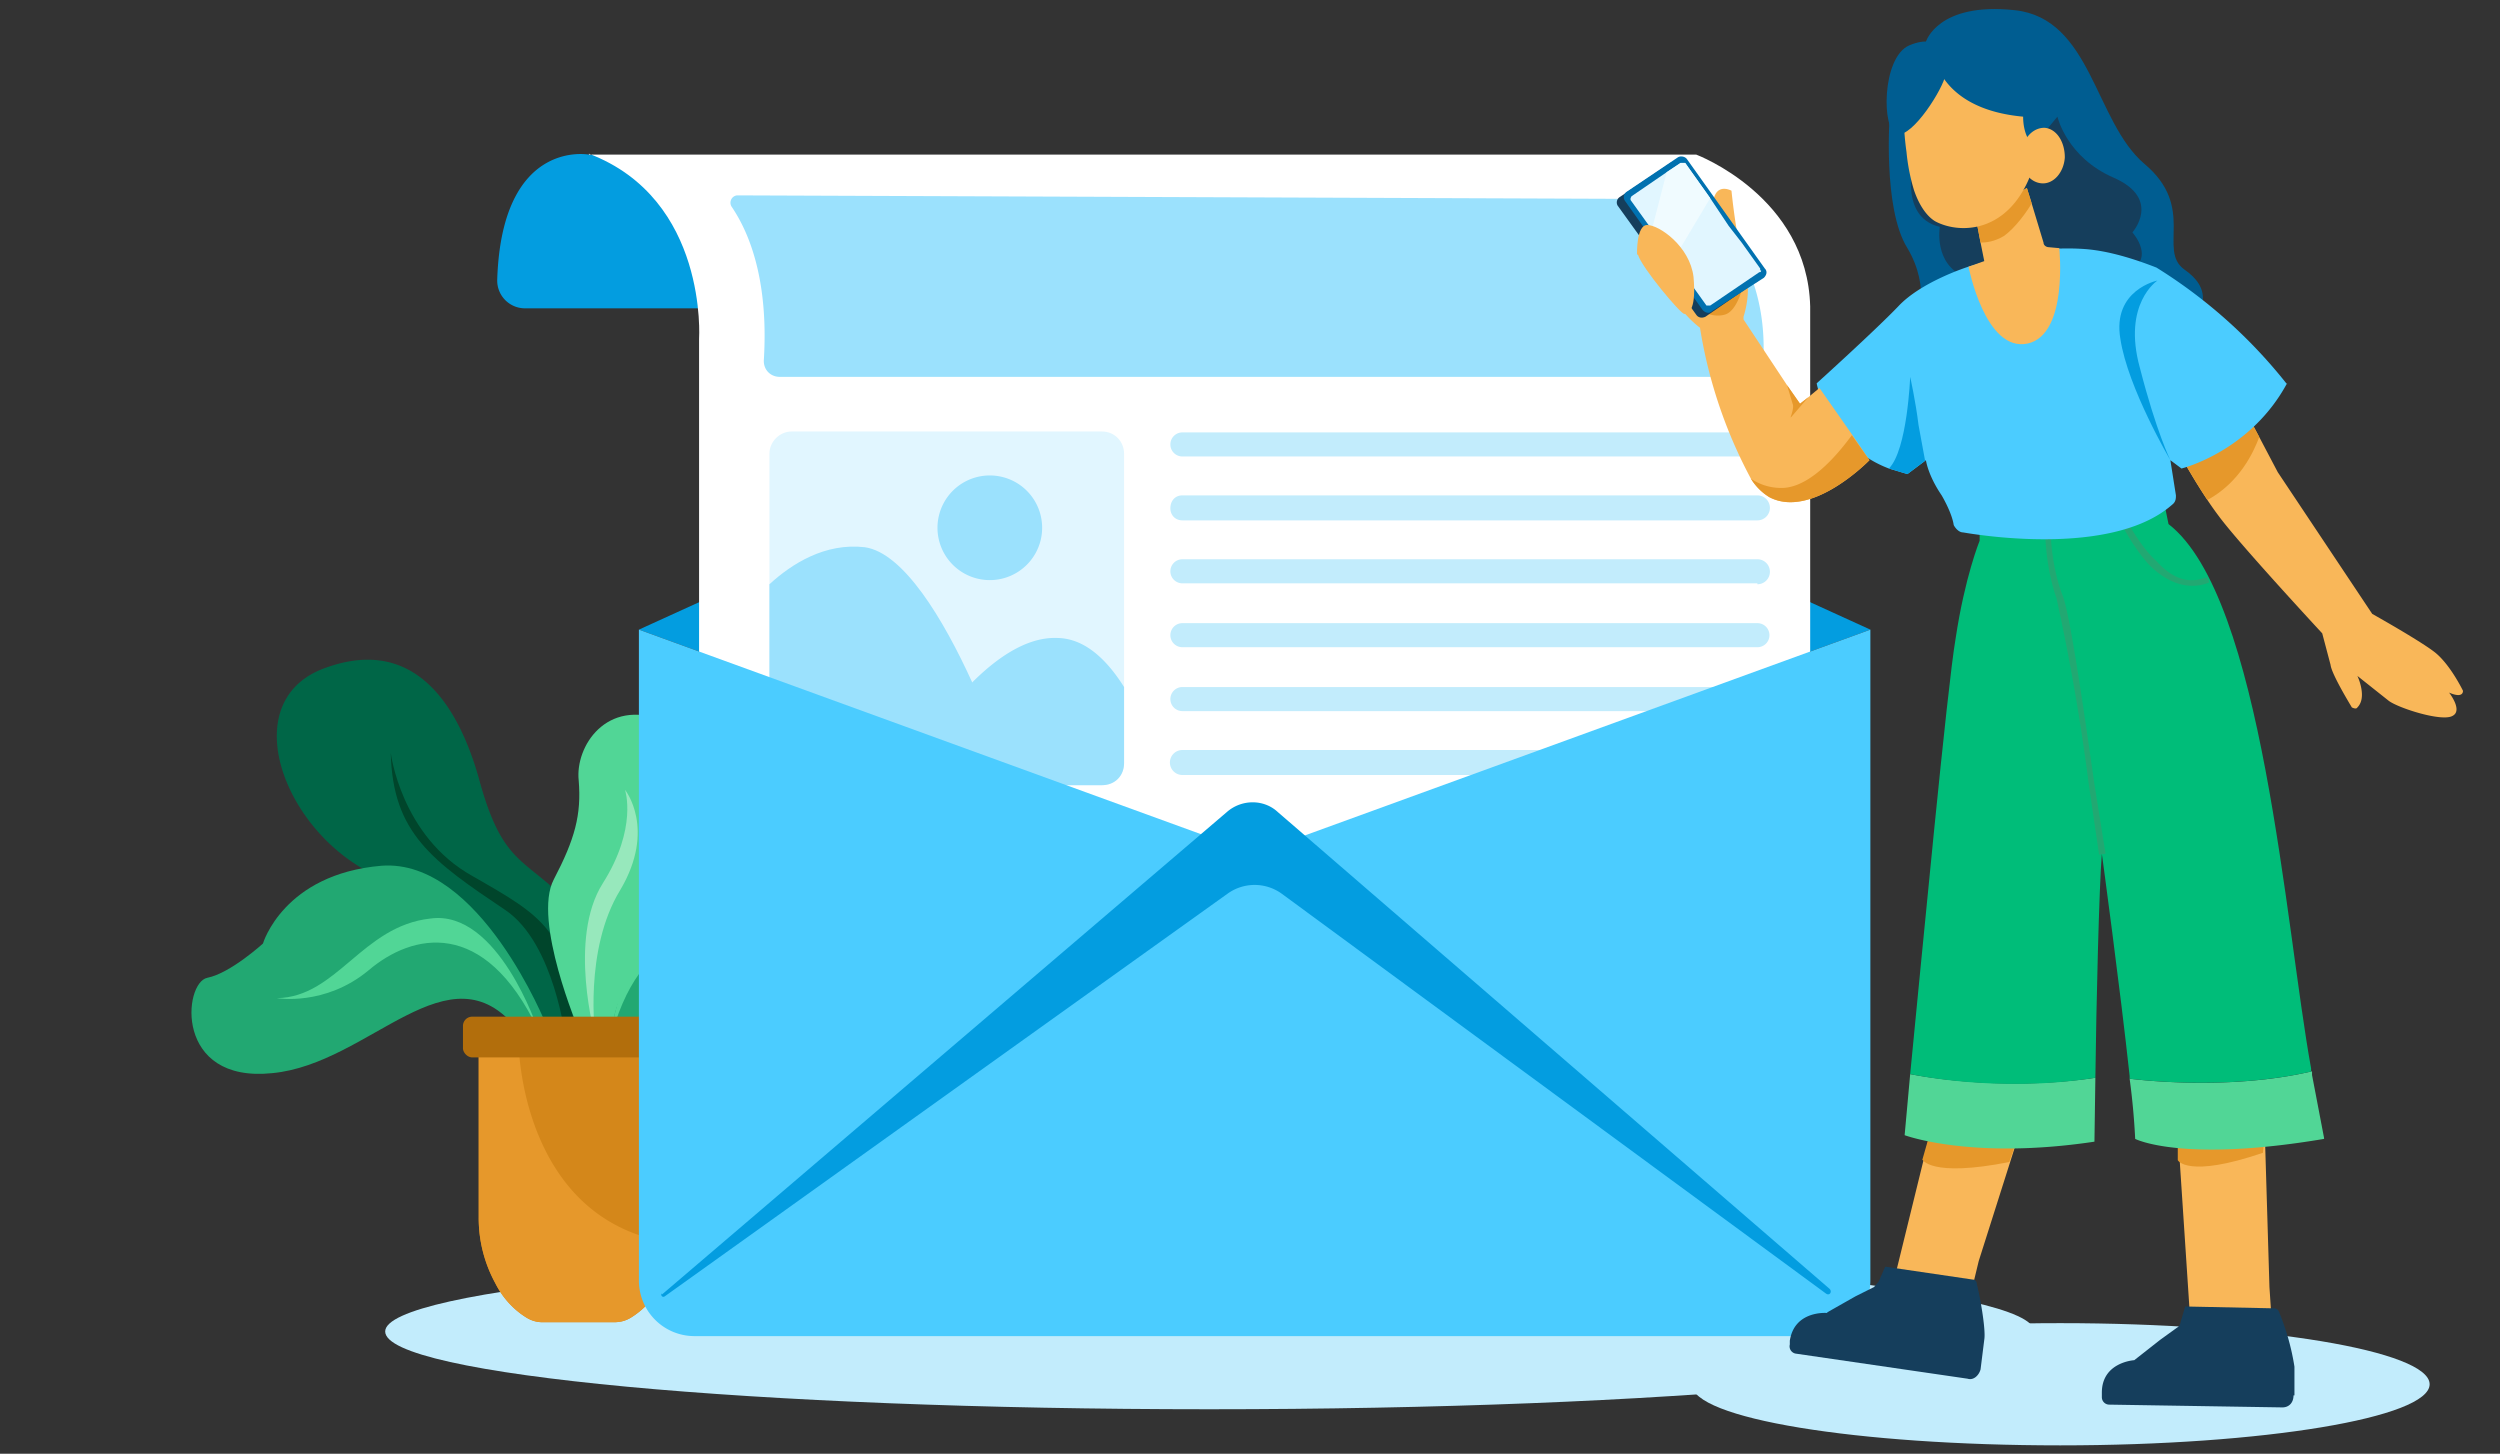 <svg xmlns="http://www.w3.org/2000/svg" fill="none" viewBox="0 0 270 157"><rect x="0" y="0" width="270" height="157" fill="#333333" stroke="none"/><g clip-path="url(#a)"><path fill="#C2ECFC" d="M130.6 152.2c49.2 0 89.1-3.7 89.1-8.4 0-4.6-39.9-8.4-89-8.4-49.2 0-89.1 3.8-89.1 8.4 0 4.7 39.9 8.4 89 8.4Z"/><path fill="#C2ECFC" d="M222.5 156.1c22 0 39.9-3 39.9-6.6 0-3.6-17.9-6.6-39.9-6.6s-39.8 3-39.8 6.6c0 3.7 17.8 6.6 39.8 6.6Z"/><path fill="#006647" d="M62.5 111.2s2-10.6-2-14.6c-4.2-4-6.4-3.7-8.8-12.6-2.5-8.8-7.6-15.4-17-11.7-9.3 3.8-3.9 17.8 6 22.3A47.6 47.6 0 0 1 58 112l4.6-.8Z"/><path fill="#00452B" d="M61.1 112.3s-1.2-10.4-6.5-14c-7.9-5.3-12.2-8.3-12.4-17 0 0 1.1 9 8.8 13.3 7.7 4.4 10.6 6 10.9 16.4l-.8 1.3Z"/><path fill="#22A872" d="M59 110.7s-7.2-18-17.8-17.2c-10.6.9-12.8 8.4-12.8 8.4s-3.5 3.2-6 3.7c-2.6.5-3.6 11.4 7 10.3 10.6-1 19.1-14 26.5-4.7l3-.5Z"/><path fill="#51D696" d="M58.1 111.2s-4.3-13-11.6-12c-7.4.8-10.1 8.5-16.6 8.6 0 0 5.2.9 9.9-3 4.7-4 12.5-5.8 18.3 6.4Z"/><path fill="#22A872" d="M64.8 112.3s3.5-19 14-20.3c10.6-1.3 14.3 5.7 14.3 5.7s4 2.4 6.7 2.4c2.6 0 5.7 10.5-5 11.5-10.5 1-21.4-10-26.9.6l-3 .1Z"/><path fill="#51D696" d="M65.8 112.7s1.6-13.7 9-14.2c7.4-.6 11.6 6.4 18 5.2 0 0-5 2-10.4-1-5.3-3-13.3-3.2-16.6 10Z"/><path fill="#51D696" d="M62.5 111.2s-5-11.8-2.7-16.2c2.3-4.4 3-7 2.7-10.7-.4-3.7 3-8.9 9.1-6.5 6.2 2.5 4.8 10.5 2.2 17-2.5 6.7-8 11.8-7.8 17.9l-3.5-1.5Z"/><path fill="#97E8BC" d="M64.3 112s-3-10.6.8-16.6c3.8-6 2.4-10.1 2.4-10.1s3.4 4.2-.5 10.8c-4 6.5-2.7 15.9-2.7 15.9Z"/><path fill="#D4871A" d="M73.3 112.2v19.3a15.6 15.6 0 0 1-1.8 7.1c-.7 1.4-1.8 2.7-3.2 3.6-.6.4-1.2.6-2 .6h-7.7c-.7 0-1.3-.2-1.9-.6-1.4-.9-2.5-2.2-3.2-3.6a14.7 14.7 0 0 1-1.8-7.1v-19.3h21.6Z"/><path fill="#E6982B" d="M73 134.3a14 14 0 0 1-1.5 4.3c-.7 1.4-1.8 2.7-3.2 3.6-.6.4-1.2.6-2 .6h-7.7c-.7 0-1.3-.2-1.9-.6-1.4-.9-2.5-2.2-3.2-3.6a14.7 14.7 0 0 1-1.8-7.1v-18.9l1.2-.4H56c0 3.8 1.7 20.2 17 22.1Z"/><path fill="#B26E0C" d="M73.8 109.8H51a1 1 0 0 0-1 1v2.4c0 .5.5 1 1 1h22.8c.5 0 .9-.5.9-1v-2.5c0-.5-.4-.9-1-.9Z"/><path fill="#039DE0" d="M69 68h133l-66.5-30.3L69 68ZM202 68l-66.5 24.2L69 68h133ZM63.6 16.7s-9.4-1.8-9.9 13.5a3 3 0 0 0 3 3.1h32.4s-9.4-15.6-25.5-16.6Z"/><path fill="#fff" d="M63.6 16.7h119.6s12 4.5 12.3 16.4v42.8l-57.7 32.6h-19L75.5 74.9V36.6s1-15.1-11.9-20Z"/><path fill="#C2ECFC" d="M189.8 49.3h-62.1a1.3 1.3 0 0 1 0-2.6h62.1a1.3 1.3 0 0 1 0 2.6ZM189.8 53.5h-62.1c-.8 0-1.3.6-1.3 1.4 0 .7.5 1.3 1.3 1.3h62.1a1.3 1.3 0 1 0 0-2.7ZM189.8 63h-62.1a1.3 1.3 0 0 1 0-2.6h62.1a1.3 1.3 0 0 1 0 2.7ZM127.7 67.3h62.1a1.3 1.3 0 0 1 0 2.6h-62.1a1.3 1.3 0 0 1 0-2.6ZM189.8 76.8h-62.1a1.3 1.3 0 0 1 0-2.6h62.1a1.3 1.3 0 0 1 0 2.6ZM189.8 83.7h-62.1a1.3 1.3 0 0 1 0-2.7h62.1a1.3 1.3 0 0 1 0 2.7Z"/><path fill="#E1F6FF" d="M121.4 49v33.4c0 1.4-1 2.4-2.4 2.4H85.5c-1.3 0-2.4-1-2.4-2.4V49c0-1.3 1.1-2.4 2.4-2.4H119c1.4 0 2.4 1.1 2.4 2.4Z"/><path fill="#9BE1FD" d="M109.5 84.8h-24c-1.3 0-2.4-1-2.4-2.4V63.1c2.4-2.2 6-4.5 10.3-4 4.2.6 8.5 7.8 11.6 14.6 2.2 4.7 3.8 9.2 4.5 11.1Z"/><path fill="#9BE1FD" d="M121.4 74.2v8.2c0 1.4-1 2.4-2.4 2.4h-17.7v-6.5s1.4-2.3 3.7-4.6c2.4-2.4 5.7-4.9 9.1-4.8 3.2 0 5.6 2.6 7.3 5.3ZM112.4 58.3a5.6 5.6 0 1 0-11-2.6 5.6 5.6 0 0 0 11 2.6Z"/><path fill="#4BCCFF" d="M202 68v70.3a6 6 0 0 1-6 6H75a6 6 0 0 1-6-6V68l66.5 24.2L202 68Z"/><path fill="#039DE0" d="m71.5 139.8 61-52.1c1.6-1.4 4-1.4 5.5 0l59.6 51.5c.3.3 0 .8-.4.5l-58.8-43.2a5 5 0 0 0-5.8 0L71.8 140c-.3.2-.5-.2-.3-.3Z"/><path fill="#9BE1FD" d="M79 22.3a.8.8 0 0 1 .6-1.2l102.3.4c.5 0 1 .2 1.5.5 2 1.5 7.8 6.9 7 17.6 0 .6-.6 1.1-1.2 1.1h-105c-1 0-1.8-.8-1.7-1.9.2-3.4.3-10.9-3.5-16.5Z"/><path fill="#F9B759" d="M264.5 74.8s1.5 1.9.4 2.5c-1.1.7-5.8-.8-6.9-1.6l-3.4-2.7s1.1 2.3 0 3.4c-.1.2-.4.1-.6 0-.6-1-2.2-3.7-2.3-4.6l-.9-3.4s-9-9.7-11.2-12.7a35 35 0 0 1-1.2-1.7c-1.8-2.7-3.3-5.5-3.3-5.5l7.4-4.1 1.5 2.8 2 3.8 10.2 15.3s5 2.8 6.7 4.1c1.7 1.3 3.1 4.2 3.1 4.2s.1.9-1.5.2Z"/><path fill="#E6982B" d="M244 47.2c-.6 1.6-2.1 4.9-5.6 6.8-1.8-2.7-3.3-5.5-3.3-5.5l7.4-4.1 1.5 2.8Z"/><path fill="#F9B759" d="m213 139.1.7-2.9 4-12.6-9.2-1.4-4 16.3 8.5.6Z"/><path fill="#153E5C" d="M213.9 147.9c-.2.7-.8 1.2-1.4 1l-18.5-2.7a.8.8 0 0 1-.7-1v-.4c.5-3.3 4-3 4-3l.1-.1 3-1.7 2-1 .5-.6.7-1.6 9.5 1.4c.2 0 .4.2.4.5.3 1.1 1 4.9.8 6l-.4 3.2Z"/><path fill="#E6982B" d="m208.4 122.5-.8 2.8v-.1s.8 2 9.4.3l.7-2-9.3-1Z"/><path fill="#F9B759" d="m245.3 142-.2-3-.5-16.6-9.4-.2 1.3 19.7h8.8Z"/><path fill="#153E5C" d="M247.7 150.7c0 .8-.5 1.3-1.2 1.3l-18.7-.3a.8.8 0 0 1-.8-.8v-.5c0-3.3 3.5-3.5 3.5-3.5l2.8-2.2 1.8-1.3c.2-.1.4-.4.4-.6l.5-1.7 9.6.2c.2 0 .4.1.5.3a26 26 0 0 1 1.7 6v3.1Z"/><path fill="#E6982B" d="M235.2 125.3s1 2 9.2-.8l.2-2.1-9.4.1v2.8Z"/><path fill="#51D696" d="M251 123c-15.4 2.6-20.4 0-20.4 0a75.6 75.6 0 0 0-.6-6.5s10.4 1.4 19.7-.8v.4l1.3 6.8ZM226.3 116.4l-.1 6.9c-13.3 2-20.5-.7-20.5-.7l.6-6.6s9.3 2 20 .4Z"/><path fill="#00BD79" d="M249.7 115.7c-9.3 2.2-19.7.8-19.7.8v-.3c-1-9.3-3-24-3-24-.3 3.7-.6 16.2-.7 24.2-10.7 1.7-20-.4-20-.4 1.3-13.2 4-41.8 4.9-47 1-6.7 2.6-10.6 2.6-10.6v-4.7l19.4-2 1 4.9c10.2 7.9 12.6 43.4 15.4 58.8v.3Z"/><path fill="#22A872" d="m226.7 92.3-1.1-7.5a229 229 0 0 0-3.5-20.2c-1.1-3.1-1.2-6.5-1.2-6.6h.6s.1 3.4 1.3 6.4c.8 2.2 2.3 12.6 3.4 20.3l1.2 7.5-.7.1ZM237.6 63.2c-1.8.3-3.6-.4-5.3-2-1.5-1.5-3-4.2-3-4.3l.6-.3s1.5 2.7 3 4c1.8 2 3.6 2.5 5.5 1.7l.2.6a5 5 0 0 1-1 .3Z"/><path fill="#005D91" d="M208 4.5s1.3-4.3 9.6-3.4c8.3.9 8.6 12 14 16.6 5.6 4.7 1.4 9.3 4.3 11.4 2.9 2 2.7 4.5-.8 7.5-3.6 3-15-4-15-4L208 4.5Z"/><path fill="#153E5C" d="M222.2 12.6s1 4.4 6.1 6.6c5.2 2.3 2 5.9 2 5.9s2.8 3.1-.9 4.4c-3.7 1.2-9.8-.5-9.8-.5l-3.1-9.5 5.7-6.9Z"/><path fill="#005D91" d="M204.1 12.3s-.8 10.2 1.9 14.5c2.6 4.4 1 8 1 8l7.3-1.7-1.7-10.3-4.8-8.4-.3-1.7-3.4-.4Z"/><path fill="#153E5C" d="M206.8 16.8s-2 6.6 2.7 7.7c0 0-.7 4 2.7 5.4 3.4 1.4 3.4-2.5 3.4-2.5l-.9-4.8-7.9-5.8Z"/><path fill="#4BCCFF" d="M247 41.4c-4 7.4-11.4 9.2-11.4 9.2l-1.2-.9.6 3.8c0 .3 0 .7-.4 1-6 5.3-19.1 3.6-22.6 3-.4 0-.8-.4-1-.8-.1-.7-.5-1.8-1.3-3.2-1.5-2.2-1.7-3.8-1.7-3.8l-2 1.5-2-.6c-6.6-2.5-7.8-9.2-7.8-9.2s6.2-5.6 8.8-8.3c2.5-2.7 7.6-4.3 7.6-4.3l4.9-1.4s3.6-.8 7.7-.5c2.6.2 5.4 1.1 7.7 2A54.8 54.8 0 0 1 247 41.5Z"/><path fill="#F9B759" d="M222.4 26.8s1 9.3-3.4 10.3c-4.6 1-6.4-8.3-6.4-8.3l1.7-.6-.4-2-.5-2.6 5.5-3.3.5 1.6 1.3 4.3c0 .3.3.5.6.5l1.1.1Z"/><path fill="#E6982B" d="M219.4 22c-.4.7-1.7 2.6-3 3.5-1 .6-1.9.7-2.5.7l-.5-2.6 5.5-3.3.5 1.6Z"/><path fill="#039DE0" d="M234.4 49.7s-1.5-3-3.3-10c-1.9-6.9 1.9-9.4 1.9-9.4s-4.9 1-4 6.3c.8 5.3 5.4 13.1 5.4 13.1ZM208 49.7l-2 1.5-2-.6c2-2 2.3-9.9 2.3-9.9s.6 2.7.9 5.2l.7 3.8Z"/><path fill="#F9B759" d="M219.8 17.4c-2.2 7.8-8 8-10.8 6.5-1-.6-1.8-1.9-2.3-3.4a21 21 0 0 1-.8-4.1c-.4-2.8-.3-5.2-.3-5.2.3-9.8 9.5-6.3 9.5-6.3s6.8 4.7 4.7 12.5Z"/><path fill="#005D91" d="M208.6 4.8c.1 1.6 1.2 7 9.9 7.8 0 0-.1 3 1.9 3.4.7 0 1.3-6 .1-9-1-3-7.6-6.7-11.6-3a1 1 0 0 0-.3.8Z"/><path fill="#005D91" d="M208.9 4.7s-.8-.6-2.7.2c-3 1.3-3 9.3-1.3 9.6 1.7.3 5-5 5.2-6.4 0-1.3-1.2-3.4-1.2-3.4Z"/><path fill="#F9B759" d="M223 17c0-1.7-.9-3.1-2.2-3.2-1.3 0-2.4 1.2-2.5 2.9-.1 1.7.9 3 2.2 3.1 1.3.1 2.4-1.2 2.5-2.8ZM201.9 49.7s-6.2 6.4-10.8 4a6 6 0 0 1-2-2 51.6 51.6 0 0 1-5.5-16.3c-3.4-2.6-5.6-8-5.6-8l5.6 2.6s1.8-3 1.4-6.8c-.3-3.9 2-2.6 2-2.6s.5 5.2 1.4 8c.8 2.6.1 5-.1 5.6v.3l4.7 7.1 1.4 2 .9-.7 1.2-1 3.5 5 1.9 2.8Z"/><path fill="#E6982B" d="M201.9 49.7s-6.2 6.4-10.8 4a6 6 0 0 1-2-2c.9.6 2 1 3.3 1 3.4 0 6.7-4.5 7.6-5.7l1.9 2.7ZM193.4 45s.4-1 .2-1.4l-.6-2 1.4 2 .9-.7-1.9 2.2ZM188.2 31s-.6 2.7-2 3c-1.6.4-3-.8-3-.8l1-2.1h4Z"/><path fill="#153E5C" d="m189.7 30.4-5.5 3.8c-.4.2-.8.1-1-.2l-8.5-11.8a.7.7 0 0 1 .2-.9l5.5-3.7c.3-.2.8-.2 1 .1l8.5 11.8c.2.3.1.7-.2 1Z"/><path fill="#0071B0" d="m190.5 30-5.6 3.6c-.3.3-.7.2-1-.1l-8.4-11.8a.7.7 0 0 1 .2-1l5.5-3.7c.3-.2.8-.1 1 .2l8.4 11.8c.3.3.2.7-.1 1Z"/><path fill="#E1F6FF" d="M190.2 29.2c0 .1 0 .2-.2.2l-5.3 3.6h-.4l-1-1.4-1.1-1.5-1.4-2-2.4-3.3-2.3-3.2v-.2l.1-.2 3.8-2.6 1.5-1h.5l2.7 3.8 2 3 1.4 1.8 2 2.8v.2Z"/><path fill="#F0FBFF" d="m184.7 21.4-4 6.7-2.3-3.3 1.6-6.2 1.5-1h.5l2.7 3.8Z"/><path fill="#F9B759" d="M176.8 27.5s-.1-3.2 1.1-3.2c1.3 0 4.6 2.3 5 5.6.3 3.3-.4 4-1 4-.4 0-4.6-5-5-6.4Z"/></g><defs><clipPath id="a"><path fill="#fff" d="M0 .5h270v156H0z"/></clipPath></defs></svg>